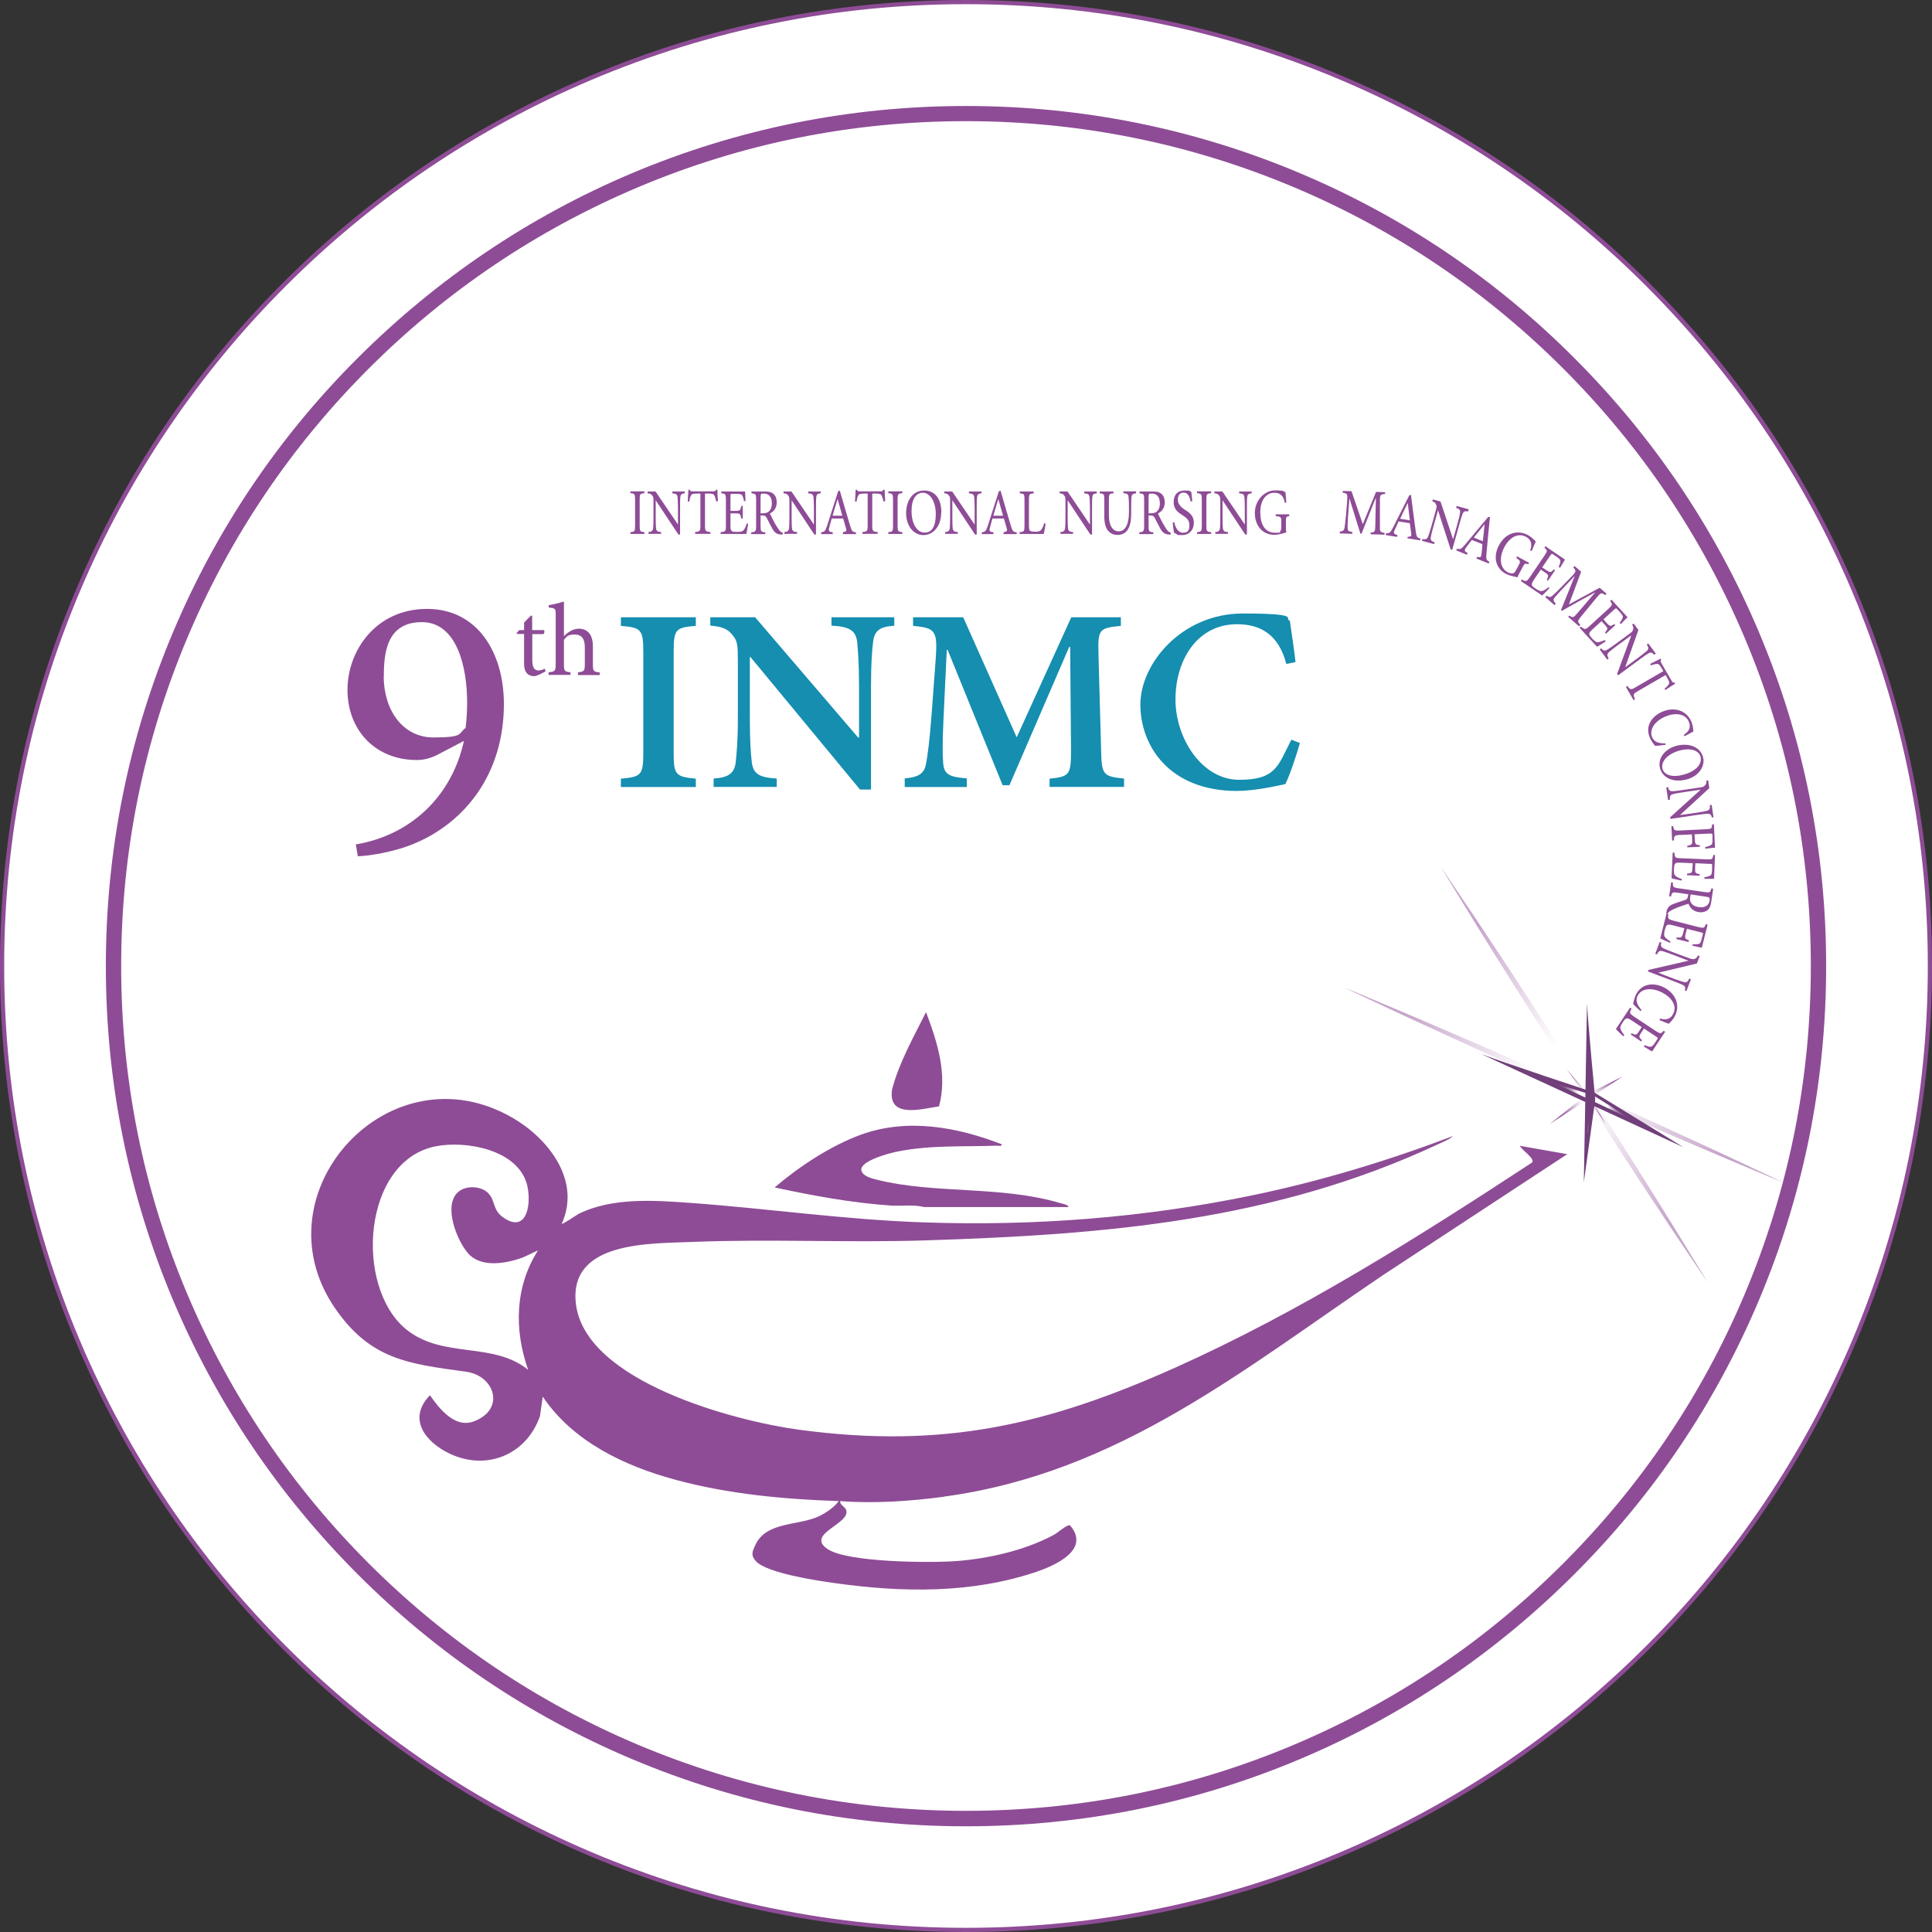 <?xml version="1.0" encoding="UTF-8"?>
<svg id="Layer_1" xmlns="http://www.w3.org/2000/svg" xmlns:xlink="http://www.w3.org/1999/xlink" version="1.1" viewBox="0 0 1387.2 1387.2">
  <rect x="0" y="0" width="1387.2" height="1387.2" fill="#333333" stroke="none"/>
  <!-- Generator: Adobe Illustrator 29.8.2, SVG Export Plug-In . SVG Version: 2.1.1 Build 3)  -->
  <defs>
    <style>
      .st0 {
        fill: none;
      }

      .st1 {
        fill: url(#linear-gradient1);
      }

      .st2 {
        fill: url(#radial-gradient);
      }

      .st3 {
        fill: url(#linear-gradient);
      }

      .st4 {
        fill: #8e4c96;
      }

      .st5 {
        fill: #fff;
      }

      .st6 {
        fill: #158eb0;
      }

      .st7 {
        opacity: .5;
      }

      .st8 {
        fill: url(#radial-gradient1);
      }

      .st9 {
        fill: url(#radial-gradient2);
      }

      .st10 {
        fill: #713f7a;
      }
    </style>
    <radialGradient id="radial-gradient" cx="1130.3" cy="771.7" fx="1130.3" fy="771.7" r="126.8" gradientUnits="userSpaceOnUse">
      <stop offset="0" stop-color="#fff"/>
      <stop offset=".2" stop-color="#fff"/>
      <stop offset="1" stop-color="#8e4c96"/>
    </radialGradient>
    <radialGradient id="radial-gradient1" cx="1122" cy="778.7" fx="1122" fy="778.7" r="123.4" xlink:href="#radial-gradient"/>
    <radialGradient id="radial-gradient2" cx="1138.9" cy="787.4" fx="1138.9" fy="787.4" r="23.3" xlink:href="#radial-gradient"/>
    <linearGradient id="linear-gradient" x1="1117.3" y1="790.7" x2="1170" y2="790.7" gradientUnits="userSpaceOnUse">
      <stop offset="0" stop-color="#8e4c96" stop-opacity="0"/>
      <stop offset=".3" stop-color="#fff"/>
      <stop offset=".6" stop-color="#fff"/>
      <stop offset=".7" stop-color="#fff"/>
      <stop offset="1" stop-color="#8e4c96" stop-opacity="0"/>
    </linearGradient>
    <linearGradient id="linear-gradient1" x1="1118.3" y1="786.7" x2="1161.8" y2="786.7" gradientTransform="translate(1394.4 -528) rotate(66.3) scale(1)" gradientUnits="userSpaceOnUse">
      <stop offset="0" stop-color="#8e4c96" stop-opacity="0"/>
      <stop offset=".3" stop-color="#fff"/>
      <stop offset=".6" stop-color="#fff"/>
      <stop offset=".7" stop-color="#fff"/>
      <stop offset="1" stop-color="#8e4c96" stop-opacity="0"/>
    </linearGradient>
  </defs>
  <g>
    <path class="st5" d="M693.6,1385.7c-93.4,0-184.1-18.3-269.4-54.4-82.4-34.9-156.4-84.8-220-148.3-63.6-63.6-113.5-137.6-148.3-220C19.8,877.7,1.5,787,1.5,693.6s18.3-184.1,54.4-269.4c34.9-82.4,84.8-156.4,148.3-220,63.6-63.6,137.6-113.5,220-148.3C509.5,19.8,600.2,1.5,693.6,1.5s184.1,18.3,269.4,54.4c82.4,34.9,156.4,84.8,220,148.3,63.6,63.6,113.5,137.6,148.3,220,36.1,85.3,54.4,176,54.4,269.4s-18.3,184.1-54.4,269.4c-34.9,82.4-84.8,156.4-148.3,220-63.6,63.6-137.6,113.5-220,148.3-85.3,36.1-176,54.4-269.4,54.4Z"/>
    <path class="st4" d="M693.6,1387.2c-93.6,0-184.5-18.3-270-54.5-82.6-34.9-156.8-84.9-220.5-148.6-63.7-63.7-113.7-137.9-148.6-220.5C18.3,878.1,0,787.2,0,693.6s18.3-184.5,54.5-270c34.9-82.6,84.9-156.8,148.6-220.5,63.7-63.7,137.9-113.7,220.5-148.6C509.1,18.3,600,0,693.6,0s184.5,18.3,270,54.5c82.6,34.9,156.8,84.9,220.5,148.6,63.7,63.7,113.7,137.9,148.6,220.5,36.2,85.5,54.5,176.3,54.5,270s-18.3,184.5-54.5,270c-34.9,82.6-84.9,156.8-148.6,220.5-63.7,63.7-137.9,113.7-220.5,148.6-85.5,36.2-176.3,54.5-270,54.5ZM693.6,3c-93.2,0-183.7,18.3-268.8,54.3-82.2,34.8-156.1,84.6-219.5,148-63.4,63.4-113.2,137.3-148,219.5C21.3,509.9,3,600.4,3,693.6s18.3,183.7,54.3,268.8c34.8,82.2,84.6,156.1,148,219.5,63.4,63.4,137.3,113.2,219.5,148,85.1,36,175.6,54.3,268.8,54.3s183.7-18.3,268.8-54.3c82.2-34.8,156.1-84.6,219.5-148,63.4-63.4,113.2-137.3,148-219.5,36-85.1,54.3-175.6,54.3-268.8s-18.3-183.7-54.3-268.8c-34.8-82.2-84.6-156.1-148-219.5-63.4-63.4-137.3-113.2-219.5-148C877.3,21.3,786.8,3,693.6,3Z"/>
  </g>
  <g class="st7">
    <line x1="1034.5" y1="622.3" x2="1226.2" y2="921.1"/>
    <path class="st2" d="M1034.5,622.3l6.2,9.2,6.2,9.2,12.4,18.4c8.2,12.3,16.4,24.7,24.5,37,8.1,12.4,16.2,24.8,24.2,37.2l24.1,37.3,23.9,37.4c7.9,12.5,15.9,25,23.7,37.5,7.9,12.5,15.7,25.1,23.5,37.7l11.6,18.9,5.8,9.5,5.7,9.5-6.2-9.2-6.2-9.2-12.4-18.4c-8.2-12.3-16.4-24.7-24.5-37-8.1-12.4-16.2-24.8-24.2-37.2l-24.1-37.3-23.9-37.4c-7.9-12.5-15.9-25-23.7-37.5-7.9-12.5-15.7-25.1-23.5-37.7l-11.6-18.9-5.8-9.5-5.7-9.5Z"/>
  </g>
  <g class="st7">
    <line x1="963.8" y1="708.5" x2="1280.2" y2="848.9"/>
    <path class="st8" d="M963.8,708.5l10,4.1,10,4.2,20,8.4c13.3,5.6,26.5,11.3,39.8,17,13.3,5.7,26.5,11.5,39.7,17.2l39.6,17.5,39.5,17.6c13.1,6,26.3,11.8,39.4,17.9,13.1,6,26.2,12,39.3,18.1l19.6,9.2,9.8,4.6,9.8,4.7-10-4.1-10-4.2-20-8.4c-13.3-5.6-26.5-11.3-39.8-17-13.3-5.7-26.5-11.5-39.7-17.2l-39.6-17.5-39.5-17.7c-13.1-5.9-26.3-11.8-39.4-17.9-13.1-6-26.2-12-39.3-18.1l-19.6-9.2-9.8-4.6-9.8-4.7Z"/>
  </g>
  <path class="st9" d="M1142.4,787.7l22.8-14.8-24.9,12.3c-3.9-4.4-13.2-14.7-15.3-17.4l13.3,18.6c-3.8,3.1-21.6,17.7-25.8,20.8l27.7-18,12.5,17.5-10.4-18.9Z"/>
  <g>
    <path class="st4" d="M677.7,1074.6c125.4-16.9,215.1-91.5,315.7-159.3l131.9-86.6-34-6c1.1,3,10.7,8.8,8.9,11.9-82,53.8-166.5,107.1-256.2,147.3-92.7,41.5-167.1,58.5-270,44.7-45.7-6.1-153.9-34.4-160.5-90.5-5.3-45.3,53.7-43.1,84.4-44.4,55.4-2.2,111.3.7,166.9-1.1,129.2-4.1,249.9-13.9,367.9-69.1,3.4-1.6,7.9-3.3,10.6-5.8-47,17.8-95.4,32.5-144.8,42.7-77.5,16-155.7,22-234.7,19.3-57.3-1.9-111.5-9.9-168-14-26.1-1.9-56.2-4-80.2,7.8-1.7.9-11.6,7.8-12.3,7.2,13.9-30.5-8.7-60.2-34.1-75.4-88.7-52.9-185.6,52.8-128.8,135.8,25.6,37.3,52.9,40.1,94.2,45.8,20.6,2.8,28.5,26.9,5.8,35.6-13.7,5.3-24.9-8.9-31.7-18.7-16.4,16.9-3.3,33.6,14.1,41.9,26.7,12.7,55.3.7,64.9-26.9l2-14c21.7,32.3,58.7,49.8,95.3,59.7,37.9,10.3,78.1,14,117.2,15.3-3.1,4.4-9,8.3-13.8,10.7-14.6,7.2-38.2,3.6-46.1,20.9-2.1,4.6-3.4,7.2.3,11.4,7.7,8.7,43.9,14.1,56.2,15.8,48.4,6.9,98.7,7.8,145.6-8.1,13.4-4.6,38.3-15.7,24.3-32.8-.9-1-1.2-.5-2.2-.2-3.1,1.3-6.9,5-10.3,6.8-20.3,10.8-45.7,16.6-68.5,18.5-18.7,1.5-78.8,1.2-93.4-8.5-16.5-11,17-18.2,13.2-28.2-.9-2.4-4.4-3.4-4.3-6.3,24.1,1.9,50.3.1,74.4-3.1ZM379.4,983.7c-25.3-20.7-61.2-7.9-87.5-29-37.7-30.3-31.9-121.5,21.2-131.7,21.5-4.1,57.6,2.3,65,26.5,3.8,12.6,1.2,37.1-16.7,24.7-7.6-5.3-5.6-11.2-10.2-16.8-5-6.1-16.9-6.6-22.5-1.3-10.5,9.9-.7,34.3,7.2,43.6,8.8,10.3,25.4,7.8,36.9,4.1,4.7-1.5,9-4.1,13.5-6-16.7,26.2-17.2,57.2-7,86Z"/>
    <path class="st4" d="M663.8,866.7h103.5c-.5-1.8-4.2-2.3-5.8-2.8-42.9-12.8-90.4-6.4-132.1-16.9-3.9-1-11.1-2.8-11-7.6.9-6.3,20.1-11.4,25.6-12.5,24.3-4.9,47.4-3.4,71.7-4.3,1.2,0,3.7.8,3.5-1-32.1-12.5-68-19-101.3-6.8-21.7,8-44.3,22.9-61.7,37.8,27.4,5.9,55.4,11.1,83.5,13,8,.5,16.1-.9,23.9,1.1Z"/>
    <path class="st4" d="M674.2,794.5c6.3-23.1-1.2-46.3-9.3-67.8-8.9,17.9-19.4,36.3-24.4,55.6-3.1,21,21,14,33.6,12.1Z"/>
  </g>
  <g>
    <path class="st6" d="M445.8,565.1v-6c14.4-1.3,16.1-2.4,16.1-18.4v-72.9c0-15.9-1.7-17.2-16.1-18.4v-6.2h53.8v6.2c-14.4,1.1-15.9,2.4-15.9,18.4v72.9c0,15.7,1.5,17,15.9,18.4v6h-53.8Z"/>
    <path class="st6" d="M642.1,449.3c-10.1.6-14.2,3.2-15.2,11.6-.7,5.6-1.5,14.4-1.5,31.3v74.7h-7.9l-78.7-95.2h-.4v44c0,16.7.7,25.1,1.3,30.7.9,8.8,4.5,11.8,18,12.6v6h-45.3v-6c10.5-.7,15-3.6,15.9-12,.6-6.2,1.5-14.6,1.5-31.3v-39.9c0-12.7-.2-15.4-3.7-19.7-3.7-4.7-7.7-6.2-16.1-6.9v-6h32.2l74,86.4h.6v-37.5c0-16.9-.9-25.7-1.3-31.1-1.1-8.1-5.1-11.1-18.5-11.8v-6h45.1v6Z"/>
    <path class="st6" d="M753.6,565.1v-6c14.6-1.5,15.4-2.8,15.4-21l-.6-73.6h-.7l-42.9,99.3h-4.9l-39.5-97.2h-.6l-2.4,50.6c-.7,15.5-.7,24-.2,30.5.6,8.6,4.5,10.1,17,11.2v6.2h-44.6v-6.2c10.7-.9,14.2-3.9,15.4-10.9,1.1-6.2,2.4-15.4,3.9-35l2.8-37.7c1.7-22.5.4-24.4-16.1-25.9v-6.2h36l38.4,86.2,39.2-86.2h35.6v6.2c-15.5,1.5-16.5,2.4-16.1,19.5l1.9,69.1c.4,18.2,1.1,19.5,16.5,21v6h-53.4Z"/>
    <path class="st6" d="M933.4,533.4c-2.6,9-7.3,23.2-10.5,29.6-5.1,1.1-21.7,4.9-34.8,4.9-48.5,0-69.3-32.4-69.3-62s29.8-65.4,73.6-65.4,28.7,3.9,33.7,5.1c1.5,10.3,2.8,18.7,4.1,29.8l-6.6,1.3c-5.6-21.4-18.9-28.5-35.4-28.5-28.7,0-44.2,25.9-44.2,54s19.1,57.7,45.7,57.7,27.9-10.1,37.5-28.8l6.2,2.4Z"/>
  </g>
  <g>
    <path class="st4" d="M386.7,484.5c-1.3.7-2.4,1-3.1,1-4.7,0-7.3-3-7.3-8.8v-21.5h-5.1l-.3-.7,2-2.1h3.4v-5.4l4.8-4.9h1v10.3h8.4c.7.7.4,2.4-.4,2.9h-7.9v19c0,6,2.4,7.1,4.3,7.1s3.6-.7,4.6-1.3l.7,1.9-5,2.6Z"/>
    <path class="st4" d="M415,484.6v-1.9c4.3-.4,4.9-.9,4.9-5.7v-12.3c0-6.1-2.3-9.1-7.3-9.1s-5.6,1.4-7.7,3.8v17.6c0,4.7.4,5.3,4.7,5.7v1.9h-15.7v-1.9c4.4-.4,5.1-.8,5.1-5.7v-35.3c0-4.7-.1-5-5-5.5v-1.7c3.6-.5,8-1.7,10.9-2.6v24.9c2.6-2.7,6.6-5.4,10.6-5.4,6,0,10.2,3.8,10.2,12.7v13c0,4.9.5,5.3,4.9,5.7v1.9h-15.6Z"/>
  </g>
  <path class="st4" d="M361.8,505.5c0,50.3-28.1,85.5-65.3,100.6-13.9,5.7-31.7,8.5-39.6,8.7l-1.4-8.5c39.3-6.6,68.9-34.4,77.6-74.3l-17.8,9.3c-6,3.3-11.2,4.4-16.1,4.4-29.8,0-49.7-21.6-49.7-50.3s20.8-58.2,57.1-58.2,55.2,31.4,55.2,68.3ZM275.5,485.5c0,24,13.4,44,35.8,44s17.5-3,23-6.8c.8-6.3,1.1-12.8,1.1-18.6,0-24.6-7.1-57.4-32.5-57.4s-27.3,22.4-27.3,38.8Z"/>
  <g>
    <path class="st4" d="M452.6,383.4v-1.3c3.1-.3,3.4-.6,3.4-4.6v-18.8c0-4-.3-4.3-3.4-4.6v-1.3h10.1v1.3c-3.1.3-3.4.6-3.4,4.6v18.8c0,4,.3,4.3,3.4,4.6v1.3h-10.1Z"/>
    <path class="st4" d="M491.7,354.2c-2.1.1-3.1.8-3.2,2.8-.2,1.4-.2,3.5-.2,7.9v18.9h-1.2l-16.3-24.6h0v11.8c0,4.3.1,6.6.2,7.9.2,2.4,1.1,3,3.7,3.1v1.3h-9.1v-1.3c2.2-.1,3.2-.8,3.4-3.1.1-1.5.2-3.7.2-8v-10.3c0-3.4,0-3.6-.8-4.7-.8-1.2-1.6-1.6-3.4-1.7v-1.3h5.7l16,23.6h.1v-11.6c0-4.3-.2-6.5-.3-7.8-.2-2.1-1.1-2.7-3.8-2.9v-1.3h9v1.3Z"/>
    <path class="st4" d="M514.2,360.1c-.4-2.3-.8-3.4-1.2-4.2-.6-1.1-1.3-1.5-4.1-1.5h-2.7v23.1c0,3.7.3,4.2,3.9,4.5v1.3h-11v-1.3c3.5-.3,3.8-.8,3.8-4.5v-23.1h-2.4c-3.2,0-3.9.4-4.4,1.5-.5.8-.8,2.1-1.2,4.2h-1.1c.2-2.8.4-5.9.5-8.5h.8c.5,1.1,1,1.2,2.1,1.2h15.1c1,0,1.3-.3,2-1.2h.8c0,2.2.2,5.6.4,8.3h-1.1Z"/>
    <path class="st4" d="M537.2,376c-.2,1.6-1,6-1.3,7.4h-18.5v-1.3c3.5-.3,3.8-.7,3.8-4.5v-18.7c0-4.2-.3-4.4-3.3-4.7v-1.3h17.1c0,1.2.2,4.4.3,6.8l-1.1.2c-.3-2-.7-3-1.2-4-.5-1-1.6-1.3-4.3-1.3h-2.9c-1.2,0-1.3,0-1.3,1.5v10.7h3.6c3.4,0,3.6-.4,4.1-3.5h1.1v9h-1.1c-.5-3.4-.8-3.7-4.1-3.7h-3.6v8.9c0,2.2.2,3.2.9,3.8.7.6,2.1.6,4,.6,2.9,0,4-.4,4.8-1.6.7-.9,1.4-2.5,1.9-4.4l1.1.2Z"/>
    <path class="st4" d="M562,383.8c-.5,0-.9,0-1.3,0-2.9-.2-4.5-1.2-6.2-4.3-1.3-2.3-2.7-5.2-3.9-7.5-.7-1.3-1.3-1.9-3.3-1.9h-1.2v7.5c0,4,.3,4.3,3.4,4.6v1.3h-10.1v-1.3c3.1-.3,3.5-.6,3.5-4.6v-18.9c0-4-.3-4.1-3.3-4.5v-1.3h9.5c2.8,0,4.7.4,6.1,1.6,1.5,1.2,2.5,3.3,2.5,6.2,0,4-2,6.5-4.9,8,.7,1.6,2.3,4.7,3.4,6.8,1.4,2.4,2.2,3.7,3.1,4.9,1,1.4,1.9,1.9,2.8,2.2l-.2,1.2ZM547.9,368.5c2,0,3.2-.4,4.2-1.3,1.5-1.4,2.1-3.3,2.1-5.8,0-5.1-2.7-7-5.6-7s-1.8.2-2.1.5c-.3.2-.4.8-.4,2.1v11.6h1.8Z"/>
    <path class="st4" d="M589.3,354.2c-2.1.1-3.1.8-3.2,2.8-.2,1.4-.2,3.5-.2,7.9v18.9h-1.2l-16.3-24.6h0v11.8c0,4.3.1,6.6.2,7.9.2,2.4,1.1,3,3.7,3.1v1.3h-9.1v-1.3c2.2-.1,3.2-.8,3.4-3.1.1-1.5.2-3.7.2-8v-10.3c0-3.4,0-3.6-.8-4.7-.8-1.2-1.6-1.6-3.4-1.7v-1.3h5.7l16,23.6h.1v-11.6c0-4.3-.2-6.5-.3-7.8-.2-2.1-1.1-2.7-3.8-2.9v-1.3h9v1.3Z"/>
    <path class="st4" d="M605.2,383.4v-1.3c2.4-.4,2.8-.8,2.3-2.6-.5-1.8-1.3-4.4-2.1-7.2h-8.2c-.6,2.1-1.2,4.1-1.7,6.1-.8,3-.5,3.4,2.4,3.8v1.3h-8.3v-1.3c2.4-.4,2.9-.7,4.3-4.8l7.9-24.7,1.2-.4c2.4,8.1,4.9,17,7.4,25.2,1.2,4,1.7,4.5,4.2,4.7v1.3h-9.4ZM601.4,358.3h0c-1.2,4-2.5,8.1-3.6,12h7l-3.4-12Z"/>
    <path class="st4" d="M634.3,360.1c-.4-2.3-.8-3.4-1.2-4.2-.6-1.1-1.3-1.5-4.1-1.5h-2.7v23.1c0,3.7.3,4.2,3.9,4.5v1.3h-11v-1.3c3.5-.3,3.8-.8,3.8-4.5v-23.1h-2.4c-3.2,0-3.9.4-4.4,1.5-.5.8-.8,2.1-1.2,4.2h-1.1c.2-2.8.4-5.9.5-8.5h.8c.5,1.1,1,1.2,2.1,1.2h15.1c1,0,1.3-.3,2-1.2h.8c0,2.2.2,5.6.4,8.3h-1.1Z"/>
    <path class="st4" d="M637.8,383.4v-1.3c3.1-.3,3.4-.6,3.4-4.6v-18.8c0-4-.3-4.3-3.4-4.6v-1.3h10.1v1.3c-3.1.3-3.4.6-3.4,4.6v18.8c0,4,.3,4.3,3.4,4.6v1.3h-10.1Z"/>
    <path class="st4" d="M675.8,367.8c0,10.2-5.8,16.4-12.8,16.4s-12.4-6.6-12.4-15.7,4.8-16.3,12.9-16.3,12.4,6.2,12.4,15.6ZM654.5,367.1c0,8.8,3.9,15.3,9.3,15.3s8.1-4.4,8.1-13.4-4.2-15.2-9.2-15.2-8.2,4.5-8.2,13.3Z"/>
    <path class="st4" d="M704.7,354.2c-2.1.1-3.1.8-3.2,2.8-.2,1.4-.2,3.5-.2,7.9v18.9h-1.2l-16.3-24.6h0v11.8c0,4.3.1,6.6.2,7.9.2,2.4,1.1,3,3.7,3.1v1.3h-9.1v-1.3c2.2-.1,3.2-.8,3.4-3.1.1-1.5.2-3.7.2-8v-10.3c0-3.4,0-3.6-.8-4.7-.8-1.2-1.6-1.6-3.4-1.7v-1.3h5.7l16,23.6h.1v-11.6c0-4.3-.2-6.5-.3-7.8-.2-2.1-1.1-2.7-3.8-2.9v-1.3h9v1.3Z"/>
    <path class="st4" d="M720.6,383.4v-1.3c2.4-.4,2.8-.8,2.3-2.6-.5-1.8-1.3-4.4-2.1-7.2h-8.2c-.6,2.1-1.2,4.1-1.7,6.1-.8,3-.5,3.4,2.4,3.8v1.3h-8.3v-1.3c2.4-.4,2.9-.7,4.3-4.8l7.9-24.7,1.2-.4c2.4,8.1,4.9,17,7.4,25.2,1.2,4,1.7,4.5,4.2,4.7v1.3h-9.4ZM716.8,358.3h0c-1.2,4-2.5,8.1-3.6,12h7l-3.4-12Z"/>
    <path class="st4" d="M750.8,376c-.2,1.5-1,5.9-1.4,7.4h-17.3v-1.3c3.2-.3,3.5-.6,3.5-4.6v-18.8c0-4-.3-4.2-3.4-4.5v-1.3h10v1.3c-3,.3-3.4.5-3.4,4.5v18.6c0,2.5.2,3.5.9,3.9.8.5,2.1.6,3.7.6s3.4-.2,4.3-1.5c.7-.9,1.4-2.4,2-4.6l1.1.3Z"/>
    <path class="st4" d="M787.5,354.2c-2.1.1-3.1.8-3.2,2.8-.2,1.4-.2,3.5-.2,7.9v18.9h-1.2l-16.3-24.6h0v11.8c0,4.3.1,6.6.2,7.9.2,2.4,1.1,3,3.7,3.1v1.3h-9.1v-1.3c2.2-.1,3.2-.8,3.4-3.1.1-1.5.2-3.7.2-8v-10.3c0-3.4,0-3.6-.8-4.7-.8-1.2-1.6-1.6-3.4-1.7v-1.3h5.7l16,23.6h.1v-11.6c0-4.3-.2-6.5-.3-7.8-.2-2.1-1.1-2.7-3.8-2.9v-1.3h9v1.3Z"/>
    <path class="st4" d="M815.8,354.2c-2.3.2-3.2.8-3.4,2.8-.1,1.3-.2,3.3-.2,7.6v3.9c0,5.5-.7,9.5-2.9,12.4-1.8,2.3-4.3,3.2-6.9,3.2s-4.4-.7-6.1-2.3c-2.3-2.2-3.4-5.7-3.4-11.2v-11.7c0-4.2-.3-4.4-3.3-4.7v-1.3h9.9v1.3c-3,.2-3.3.5-3.3,4.7v10.7c0,7.6,2.5,11.9,7.2,11.9s7.2-5.6,7.2-13.4v-3.6c0-4.3-.1-6.3-.3-7.8-.2-1.8-1-2.4-3.7-2.6v-1.3h9.1v1.3Z"/>
    <path class="st4" d="M840.6,383.8c-.5,0-.9,0-1.3,0-2.9-.2-4.5-1.2-6.2-4.3-1.3-2.3-2.7-5.2-3.9-7.5-.7-1.3-1.3-1.9-3.3-1.9h-1.2v7.5c0,4,.3,4.3,3.4,4.6v1.3h-10.1v-1.3c3.1-.3,3.5-.6,3.5-4.6v-18.9c0-4-.3-4.1-3.3-4.5v-1.3h9.5c2.8,0,4.7.4,6.1,1.6,1.5,1.2,2.5,3.3,2.5,6.2,0,4-2,6.5-4.9,8,.7,1.6,2.3,4.7,3.4,6.8,1.4,2.4,2.2,3.7,3.1,4.9,1,1.4,1.9,1.9,2.8,2.2l-.2,1.2ZM826.5,368.5c2,0,3.2-.4,4.2-1.3,1.5-1.4,2.1-3.3,2.1-5.8,0-5.1-2.7-7-5.6-7s-1.8.2-2.1.5c-.3.2-.4.8-.4,2.1v11.6h1.8Z"/>
    <path class="st4" d="M854.9,360c-.7-3-1.7-6.3-5-6.3s-4.2,2.6-4.2,5.2,1.8,5,4.9,7c3,1.9,6.6,4.1,6.6,9.4s-3.4,8.9-8.5,8.9-2.8-.4-3.8-.7c-1-.4-1.5-.8-1.9-1-.3-1-.8-5-1-7.3l1.1-.3c.6,2.9,2.3,7.6,6.3,7.6s4.6-2.2,4.6-5.6-2.1-5.1-5-7c-2.5-1.6-6.3-3.9-6.3-9.3s2.9-8.4,7.9-8.4,3.4.5,4.8,1.1c.2,1.7.3,3.5.7,6.5l-1.1.3Z"/>
    <path class="st4" d="M859.5,383.4v-1.3c3.1-.3,3.4-.6,3.4-4.6v-18.8c0-4-.3-4.3-3.4-4.6v-1.3h10.1v1.3c-3.1.3-3.4.6-3.4,4.6v18.8c0,4,.3,4.3,3.4,4.6v1.3h-10.1Z"/>
    <path class="st4" d="M898.7,354.2c-2.1.1-3.1.8-3.2,2.8-.2,1.4-.2,3.5-.2,7.9v18.9h-1.2l-16.3-24.6h0v11.8c0,4.3.1,6.6.2,7.9.2,2.4,1.1,3,3.7,3.1v1.3h-9.1v-1.3c2.2-.1,3.2-.8,3.4-3.1.1-1.5.2-3.7.2-8v-10.3c0-3.4,0-3.6-.8-4.7-.8-1.2-1.6-1.6-3.4-1.7v-1.3h5.7l16,23.6h.1v-11.6c0-4.3-.2-6.5-.3-7.8-.2-2.1-1.1-2.7-3.8-2.9v-1.3h9v1.3Z"/>
    <path class="st4" d="M925.8,370.5c-2.3.4-2.5.7-2.5,3.4v4c0,1.6,0,3.1.3,4.4-2.4.7-5.5,1.7-8.6,1.7-8.4,0-14-6.4-14-15.7s7.1-16.2,14.6-16.2,6.1,1,7.4,1.4c.1,1.6.3,4.2.6,7.3l-1.1.3c-.9-5.7-3.8-7.3-7.5-7.3-5.9,0-10.1,5.3-10.1,14s3.3,14.7,10.6,14.7,2.5-.3,3.3-.8c.8-.5,1.2-1.1,1.2-3.1v-4c0-3.4-.3-3.7-4-4v-1.3h9.7v1.3Z"/>
    <path class="st4" d="M984.1,383.7v-1.3c3.1-.3,3.3-.5,3.4-5.5l.4-19.2h-.2s-10.1,25.5-10.1,25.5h-.8s-7.9-25.4-7.9-25.4h0s-1,13.4-1,13.4c-.3,3.8-.3,5.9-.3,7.8,0,2.3.9,2.6,3.4,3v1.3s-9-.3-9-.3v-1.3c2.3-.3,3-.8,3.4-2.7.2-1.6.5-3.7,1-8.6l.8-9.8c.5-6.1.3-6.3-3.1-6.8v-1.3s6.3.2,6.3.2l8.1,23.7,9.5-23.2,6.5.2v1.3c-3.4.3-3.7.4-3.7,5.2v17c-.1,5,0,5.2,3.3,5.7v1.3s-10.1-.3-10.1-.3Z"/>
    <path class="st4" d="M1010.5,386.7l.2-1.3c2.4,0,2.8-.3,2.6-2.2s-.6-4.5-1-7.5l-8.1-1.3c-.9,2-1.8,3.9-2.6,5.7-1.3,2.8-1,3.3,1.8,4.1l-.2,1.3-8.2-1.3.2-1.3c2.4,0,3-.2,5-4.1l11.7-23.2,1.2-.2c1.1,8.4,2.2,17.6,3.4,26,.6,4.2,1,4.7,3.4,5.3l-.2,1.3-9.3-1.5ZM1010.7,361.2h0c-1.8,3.8-3.7,7.6-5.4,11.3l7,1.1-1.5-12.4Z"/>
    <path class="st4" d="M1054,367.2c-2.1-.4-3.2,0-3.9,1.9-.5,1.3-1.2,3.3-2.3,7.5l-5.1,18.2-1.1-.3-9.1-28.1h0s-3.2,11.3-3.2,11.3c-1.2,4.2-1.7,6.4-1.9,7.7-.5,2.4.2,3.1,2.7,4l-.4,1.3-8.7-2.4.4-1.3c2.2.5,3.3.1,4.1-2,.5-1.4,1.2-3.5,2.4-7.7l2.8-10c.9-3.3.9-3.5.5-4.8-.4-1.3-1.1-1.9-2.8-2.6l.4-1.3,5.5,1.5,9,27h.1s3.1-11.1,3.1-11.1c1.2-4.2,1.6-6.3,1.8-7.6.4-2.1-.3-2.9-2.8-3.8l.4-1.3,8.7,2.4-.4,1.3Z"/>
    <path class="st4" d="M1060.1,401l.5-1.2c2.4.6,2.8.3,3.1-1.6.2-1.9.5-4.5.7-7.5l-7.6-3c-1.4,1.7-2.6,3.4-3.8,5-1.9,2.4-1.7,3,.8,4.4l-.5,1.2-7.7-3.1.5-1.2c2.4.5,3,.4,5.8-2.9l16.6-19.9h1.3c-.8,8.4-1.8,17.7-2.5,26.2-.4,4.2,0,4.8,2.1,6l-.5,1.2-8.7-3.5ZM1066,376.3h0c-2.6,3.3-5.3,6.6-7.8,9.7l6.5,2.6,1.3-12.4Z"/>
    <path class="st4" d="M1097.2,405.1c-2.2-.7-2.5-.6-3.8,1.9l-1.9,3.5c-.8,1.4-1.5,2.8-1.9,4-2.4-.5-5.7-1.1-8.4-2.5-7.4-4-9.3-12.3-4.9-20.5,5.2-9.6,13.9-10.9,20.6-7.4,2.8,1.5,4.9,3.8,5.8,4.7-.7,1.5-1.7,3.9-2.9,6.8l-1.1-.3c1.9-5.5,0-8.2-3.1-9.9-5.2-2.8-11.4-.2-15.5,7.5-3.2,6-4.1,14.5,2.5,18,1.1.6,2.3.9,3.3.8.9,0,1.6-.4,2.5-2.1l1.9-3.5c1.6-3,1.5-3.4-1.6-5.5l.6-1.1,8.6,4.6-.6,1.1Z"/>
    <path class="st4" d="M1112.6,422.2c-1.1,1.2-4.2,4.4-5.3,5.4l-15.3-10.4.7-1.1c3.1,1.7,3.5,1.5,5.7-1.6l10.5-15.5c2.4-3.5,2.2-3.8,0-5.7l.7-1.1,14.1,9.6c-.7,1-2.3,3.7-3.5,5.8l-1.1-.4c.8-1.8,1.1-2.9,1.3-4,.1-1.1-.6-2-2.8-3.5l-2.4-1.6c-1-.7-1.1-.6-1.9.5l-6,8.8,3,2c2.9,1.9,3.2,1.7,5.4-.6l.9.6-5.1,7.5-.9-.6c1.5-3.1,1.4-3.5-1.3-5.3l-3-2-5,7.4c-1.2,1.8-1.6,2.8-1.4,3.7.3.9,1.4,1.7,3,2.7,2.4,1.6,3.5,1.9,4.9,1.4,1.1-.4,2.6-1.3,4-2.6l.8.8Z"/>
    <path class="st4" d="M1125.9,443l.9-1c2.6,1.7,2.9,1.7,6.1-2.1l12.5-14.6h-.1c0-.1-23.9,13.3-23.9,13.3l-.6-.5,9.9-24.6h0c0,0-9.2,9.7-9.2,9.7-2.6,2.8-4,4.4-5.2,5.8-1.4,1.8-.9,2.6.8,4.5l-.9,1-6.7-5.8.9-1c1.9,1.2,2.8,1.3,4.3,0,1.2-1.1,2.7-2.5,6.2-6l6.8-7c4.3-4.4,4.2-4.7,1.9-7.3l.9-1,4.8,4.1-8.8,23.5,22.1-12,4.9,4.3-.9,1c-2.8-1.9-3.1-2-6.1,1.7l-10.8,13.1c-3.2,3.8-3.2,4.1-1,6.6l-.9,1-7.6-6.6Z"/>
    <path class="st4" d="M1153.1,460.4c-1.3.9-5.1,3.3-6.4,4l-12.5-13.6,1-.9c2.6,2.3,3.1,2.3,5.9-.2l13.8-12.6c3.1-2.9,3-3.2,1.2-5.6l1-.9,11.5,12.6c-.9.8-3.1,3.1-4.8,4.8l-.9-.7c1.2-1.6,1.7-2.6,2.2-3.6.4-1.1,0-2-1.9-4.1l-2-2.1c-.8-.9-.9-.9-2,0l-7.9,7.2,2.4,2.7c2.3,2.5,2.7,2.4,5.4.7l.7.8-6.7,6.1-.7-.8c2.2-2.7,2.2-3,0-5.5l-2.5-2.7-6.6,6c-1.6,1.5-2.2,2.3-2.2,3.2,0,.9.9,1.9,2.2,3.4,2,2.1,3,2.7,4.4,2.5,1.1-.2,2.8-.7,4.5-1.6l.6,1Z"/>
    <path class="st4" d="M1187.7,470.1c-1.4-1.6-2.4-2-4.2-.9-1.2.7-3,1.9-6.5,4.5l-15.2,11.2-.7-1,10.2-27.7h0c0,0-9.5,6.9-9.5,6.9-3.5,2.6-5.2,4-6.3,4.9-1.8,1.6-1.7,2.6-.4,4.8l-1.1.8-5.4-7.3,1.1-.8c1.4,1.7,2.5,2.1,4.5.9,1.2-.8,3.1-2,6.6-4.6l8.3-6.1c2.8-2,2.9-2.2,3.4-3.4.5-1.3.3-2.2-.6-3.8l1.1-.8,3.4,4.6-9.5,26.8h0c0,0,9.3-6.8,9.3-6.8,3.5-2.6,5.1-4,6.1-4.8,1.6-1.4,1.5-2.5.1-4.7l1.1-.8,5.4,7.3-1.1.8Z"/>
    <path class="st4" d="M1195.1,494.6c1.7-1.5,2.6-2.4,3-3.2.7-1.1.6-1.8-.8-4.3l-1.4-2.4-20,11.6c-3.2,1.9-3.5,2.4-1.9,5.7l-1.1.7-5.5-9.5,1.1-.7c2,2.9,2.6,2.9,5.8,1l20-11.6-1.2-2.1c-1.6-2.7-2.3-3.2-3.5-3.1-.9,0-2.2.4-4.2,1l-.6-1c2.5-1.2,5.3-2.6,7.6-3.8l.4.7c-.7,1-.5,1.5,0,2.4l7.6,13.1c.5.9.9,1,2,1.1l.4.7c-1.9,1.1-4.7,3-7,4.5l-.7-.9Z"/>
    <path class="st4" d="M1195.8,534.8c-2.2.3-5.8.7-7.5.7-.7-.9-2.8-3.5-3.8-6.1-3.6-8.8,2.4-15.7,9.3-18.5,9.1-3.7,17.5-.4,20.7,7.5,1.2,2.9,1.2,5.7,1.4,6.8-2.4,1.3-4,2.2-6.3,3.4l-.7-.9c4.2-2.8,5.3-5.7,3.7-9.5-2.4-5.9-9.8-6.6-16.4-3.9-8.1,3.3-12.1,9.5-10,14.9,1.5,3.6,4.6,4.6,9.7,4.6v1.2Z"/>
    <path class="st4" d="M1211.1,559.6c-9.8,2.7-17.3-1.2-19.2-8-1.8-6.7,3.1-13.8,11.8-16.1,8.2-2.2,17,.3,19.1,8.1,1.7,6.3-2.7,13.6-11.8,16.1ZM1206,538.9c-8.5,2.3-13.7,7.9-12.3,13.1,1.1,4.1,6.4,6.6,15.1,4.2,9.6-2.6,13.5-8.1,12.2-12.9-1.1-4.1-6.5-6.7-15-4.4Z"/>
    <path class="st4" d="M1229.2,587.1c-.5-2.1-1.2-2.9-3.3-2.8-1.4,0-3.5.3-7.8.9l-18.7,2.8-.2-1.2,21.9-19.8h0c0,0-11.7,1.7-11.7,1.7-4.3.6-6.5,1.1-7.8,1.4-2.3.5-2.8,1.5-2.6,4.1l-1.3.2-1.3-9,1.3-.2c.5,2.2,1.2,3,3.5,2.9,1.5-.1,3.7-.3,8-1l10.2-1.5c3.4-.5,3.6-.6,4.6-1.5,1-.9,1.3-1.8,1.2-3.6l1.3-.2.8,5.6-21,19.3h0c0,.1,11.4-1.6,11.4-1.6,4.3-.6,6.4-1.1,7.7-1.4,2.1-.5,2.5-1.5,2.3-4.1l1.3-.2,1.3,8.9-1.3.2Z"/>
    <path class="st4" d="M1224.4,608.2c1.9-.4,2.7-.7,3.7-1.2,1.3-.7,1.6-1.5,1.5-4.4v-2.9c-.2-1.1-.3-1.2-1.7-1.2l-11.2.5.2,3.9c.2,3.5.6,3.6,3.6,4v1.1c0,0-9,.4-9,.4v-1.1c3.1-.6,3.7-.8,3.5-4.3l-.2-3.9-8.5.4c-4,.2-4.3.5-4.4,4h-1.3c0,0-.5-10.3-.5-10.3h1.3c.4,3,.7,3.3,4.8,3.1l18.7-.9c4.1-.2,4.3-.5,4.4-3.5h1.3c0,0,.8,16.8.8,16.8-1.7,0-4.7.4-6.9.7l-.2-1.1Z"/>
    <path class="st4" d="M1207.6,632.3c-1.5-.3-5.9-1.2-7.4-1.7l.8-18.4h1.3c.2,3.6.5,3.9,4.3,4l18.7.8c4.2.2,4.4-.1,4.8-3.1h1.3c0,0-.7,17.1-.7,17.1-1.2,0-4.4,0-6.8,0l-.2-1.1c2-.3,3-.6,4.1-1.1,1-.5,1.4-1.5,1.5-4.3v-2.9c.2-1.2,0-1.3-1.3-1.3l-10.7-.5-.2,3.6c-.1,3.4.2,3.7,3.3,4.3v1.1s-9.1-.4-9.1-.4v-1.1c3.5-.4,3.7-.6,3.9-3.9l.2-3.6-8.9-.4c-2.2,0-3.2,0-3.8.8-.6.7-.7,2-.8,4-.1,2.9.2,4,1.4,4.9.9.7,2.5,1.5,4.3,2.1l-.2,1.1Z"/>
    <path class="st4" d="M1196.4,655.8c0-.5.1-.9.2-1.3.6-2.8,1.9-4.3,5.1-5.5,2.5-1,5.6-1.9,8-2.7,1.4-.5,2-1,2.3-3l.2-1.2-7.4-1.1c-4-.6-4.3-.3-5,2.7l-1.3-.2,1.4-10,1.3.2c-.2,3.1,0,3.5,4,4.1l18.7,2.7c4,.6,4.1.3,4.9-2.6l1.3.2-1.4,9.4c-.4,2.8-1.1,4.6-2.5,5.8-1.4,1.3-3.7,2-6.5,1.6-4-.6-6.2-2.9-7.3-6-1.6.4-5,1.6-7.2,2.4-2.6,1-3.9,1.6-5.3,2.4-1.5.8-2.2,1.6-2.6,2.4l-1.2-.3ZM1213.6,644.1c-.3,1.9,0,3.2.7,4.3,1.2,1.7,3,2.6,5.5,2.9,5,.7,7.3-1.7,7.7-4.6.2-1.1,0-1.8-.2-2.1-.2-.3-.7-.5-2-.7l-11.4-1.7-.3,1.8Z"/>
    <path class="st4" d="M1199,676.9c-1.4-.6-5.5-2.4-6.9-3.1l4.5-17.9,1.3.3c-.5,3.5-.2,3.8,3.4,4.8l18.1,4.6c4.1,1,4.3.8,5.4-2l1.3.3-4.2,16.6c-1.1-.3-4.3-.9-6.6-1.4v-1.1c2,.1,3.1,0,4.3-.2,1.1-.3,1.7-1.2,2.3-3.9l.7-2.8c.3-1.2.2-1.2-1.1-1.6l-10.3-2.6-.9,3.5c-.8,3.3-.5,3.6,2.4,4.9l-.3,1.1-8.8-2.2.3-1.1c3.4.3,3.7.2,4.6-3.1l.9-3.5-8.6-2.2c-2.1-.5-3.2-.6-3.9,0-.7.6-1.1,1.9-1.6,3.7-.7,2.8-.6,4,.4,5.1.8.9,2.1,2,3.8,2.9l-.5,1.1Z"/>
    <path class="st4" d="M1209.7,711.2c.6-2.1.4-3.1-1.5-4-1.3-.6-3.2-1.5-7.3-3l-17.7-6.7.4-1.1,28.8-6.6h0c0,0-11-4.2-11-4.2-4-1.5-6.2-2.2-7.5-2.6-2.3-.7-3.1,0-4.2,2.3l-1.2-.5,3.2-8.5,1.2.5c-.7,2.1-.4,3.2,1.7,4.2,1.3.6,3.4,1.5,7.4,3l9.7,3.6c3.2,1.2,3.4,1.2,4.7,1,1.4-.3,2-1,2.8-2.6l1.2.5-2,5.3-27.7,6.6h0c0,.1,10.8,4.2,10.8,4.2,4,1.5,6.1,2.1,7.4,2.5,2,.6,2.9,0,4-2.5l1.2.5-3.2,8.5-1.2-.5Z"/>
    <path class="st4" d="M1178,726.1c-1.7-1.5-4.3-3.9-5.4-5.3.2-1.1.9-4.4,2.1-6.8,4.4-8.5,13.5-8.4,20.1-5,8.8,4.6,11.7,13.1,7.7,20.7-1.4,2.8-3.6,4.6-4.3,5.4-2.5-1-4.3-1.6-6.6-2.6l.2-1.2c4.9,1.4,7.7.3,9.6-3.4,3-5.7-1.3-11.8-7.7-15.1-7.8-4.1-15.1-3.1-17.8,2.1-1.8,3.5-.5,6.5,2.8,10.4l-1,.7Z"/>
    <path class="st4" d="M1165.6,744.1c-1.2-1-4.4-4.1-5.4-5.2l10.2-15.4,1.1.7c-1.7,3.1-1.5,3.5,1.7,5.7l15.6,10.3c3.5,2.3,3.8,2.2,5.7-.1l1.1.7-9.4,14.2c-1-.6-3.7-2.3-5.8-3.5l.4-1.1c1.8.8,2.9,1.1,4,1.2,1.1,0,2-.6,3.5-2.9l1.6-2.4c.7-1,.6-1.1-.6-1.9l-8.9-5.9-2,3c-1.9,2.9-1.7,3.2.6,5.4l-.6.9-7.5-5,.6-.9c3.1,1.5,3.5,1.4,5.3-1.4l2-3-7.4-4.9c-1.8-1.2-2.8-1.6-3.7-1.3-.9.3-1.7,1.4-2.7,3-1.6,2.4-1.9,3.5-1.3,4.9.4,1.1,1.4,2.6,2.6,4l-.8.9Z"/>
  </g>
  <path class="st4" d="M693.6,1311.3c-83.4,0-164.3-16.3-240.4-48.5-73.6-31.1-139.6-75.6-196.3-132.4-56.7-56.7-101.3-122.8-132.4-196.3-32.2-76.2-48.5-157.1-48.5-240.4s16.3-164.3,48.5-240.4c31.1-73.6,75.6-139.6,132.4-196.3s122.8-101.3,196.3-132.4c76.2-32.2,157.1-48.5,240.4-48.5s164.3,16.3,240.4,48.5c73.6,31.1,139.6,75.6,196.3,132.4,56.7,56.7,101.3,122.8,132.4,196.3,32.2,76.2,48.5,157.1,48.5,240.4s-16.3,164.3-48.5,240.4c-31.1,73.6-75.6,139.6-132.4,196.3-56.7,56.7-122.8,101.3-196.3,132.4-76.2,32.2-157.1,48.5-240.4,48.5ZM693.6,87c-81.9,0-161.3,16-236.1,47.7-72.2,30.6-137.1,74.3-192.8,130-55.7,55.7-99.5,120.6-130,192.8-31.6,74.8-47.7,154.2-47.7,236.1s16,161.3,47.7,236.1c30.6,72.2,74.3,137.1,130,192.8,55.7,55.7,120.6,99.5,192.8,130,74.8,31.6,154.2,47.7,236.1,47.7s161.3-16,236.1-47.7c72.2-30.6,137.1-74.3,192.8-130,55.7-55.7,99.5-120.6,130-192.8,31.6-74.8,47.7-154.2,47.7-236.1s-16-161.3-47.7-236.1c-30.6-72.2-74.3-137.1-130-192.8-55.7-55.7-120.6-99.5-192.8-130-74.8-31.6-154.2-47.7-236.1-47.7Z"/>
  <path class="st0" d="M1062.2,756.2l146.5,67.5-63.9-39.2s-68.8-22.7-82.6-28.2Z"/>
  <path class="st0" d="M1170,803s-46.1-21.8-52-24.3,23,7,24.7,7.3,24.1,15.1,27.3,16.9Z"/>
  <path class="st10" d="M1062.2,756.2l146.5,67.5-63.9-39.2s-68.8-22.7-82.6-28.2Z"/>
  <path class="st3" d="M1170,803s-46.1-21.8-52-24.3,23,7,24.7,7.3,24.1,15.1,27.3,16.9Z"/>
  <path class="st10" d="M1139.5,720l-2.3,128.9,8.2-59.4s-5.5-57.6-5.9-69.5Z"/>
  <path class="st1" d="M1139.9,813.9s1.2-40.8,1.1-45.8,2.5,19,2.6,20.4c.3,4.1-3.3,22.5-3.6,25.4Z"/>
</svg>